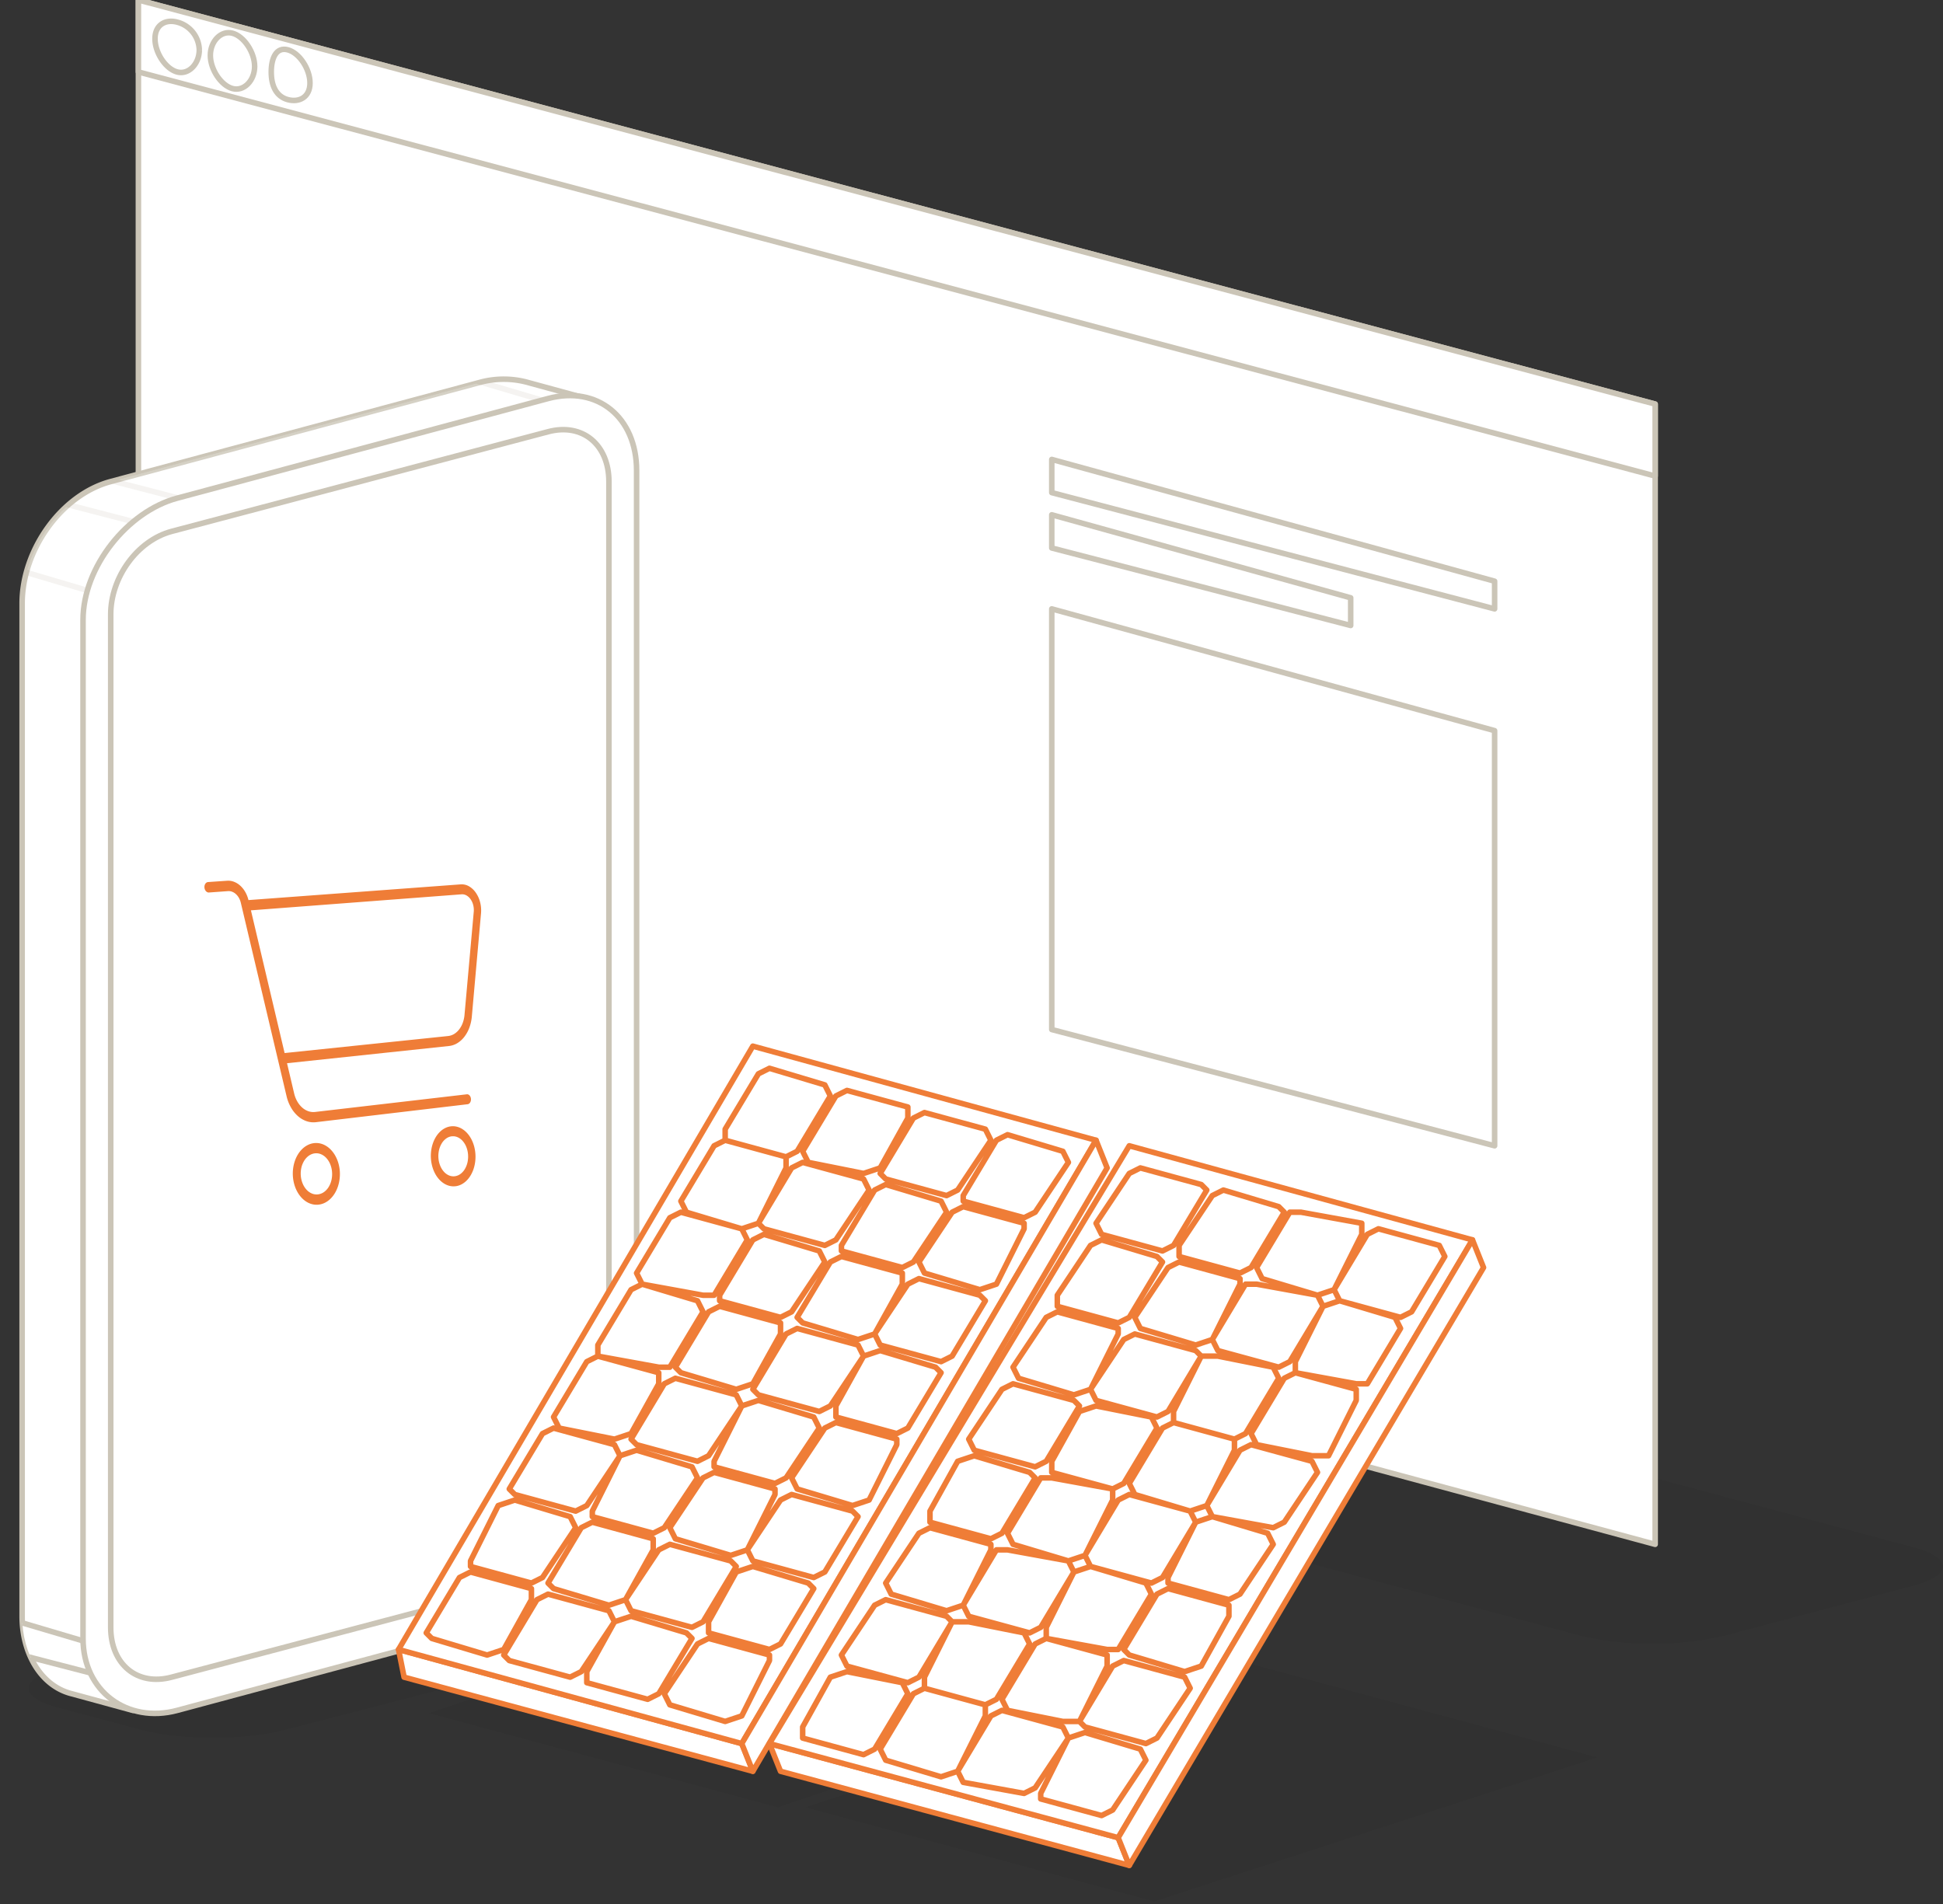 <svg xmlns="http://www.w3.org/2000/svg" xmlns:xlink="http://www.w3.org/1999/xlink" width="351" height="344" viewBox="0 0 351 344"><rect x="0" y="0" width="351" height="344" fill="#333333" stroke="none"/><defs><clipPath id="clip-path"><rect id="Rectangle_1948" data-name="Rectangle 1948" width="351" height="344" transform="translate(-0.093 0.34)" fill="#fff" stroke="#cbc5b7" stroke-linejoin="round" stroke-width="1"></rect></clipPath><clipPath id="clip-path-3"><rect id="Rectangle_1937" data-name="Rectangle 1937" width="330" height="88" transform="translate(-0.101 0.416)"></rect></clipPath><clipPath id="clip-path-5"><rect id="Rectangle_1939" data-name="Rectangle 1939" width="138" height="37" transform="translate(-0.226 -0.046)"></rect></clipPath><clipPath id="clip-path-6"><path id="Path_4207" data-name="Path 4207" d="M95.02,223.775l-67,18c-8.96,2.4-16,12.4-16,22v183c0,6.915,3.546,12.66,9,14l11,3,2-5,61-16c8.96-2.4,16-12.4,16-22v-184l3-10-11-3h0a17.963,17.963,0,0,0-4-1,17.275,17.275,0,0,0-4,1" transform="translate(-11.727 -223.241)" fill="#fff" stroke="#cbc5b7" stroke-linejoin="round" stroke-width="1"></path></clipPath><clipPath id="clip-path-7"><rect id="Rectangle_1941" data-name="Rectangle 1941" width="27" height="22" transform="translate(-0.093 -0.096)" fill="#fff" stroke="#cbc5b7" stroke-linejoin="round" stroke-width="1"></rect></clipPath><clipPath id="clip-path-8"><rect id="Rectangle_1942" data-name="Rectangle 1942" width="94" height="25" transform="translate(-0.409 -0.371)" fill="#fff" stroke="#cbc5b7" stroke-linejoin="round" stroke-width="1"></rect></clipPath><clipPath id="clip-path-10"><rect id="Rectangle_1943" data-name="Rectangle 1943" width="143" height="44" transform="translate(-0.388 -0.484)"></rect></clipPath><clipPath id="clip-path-11"><rect id="Rectangle_1945" data-name="Rectangle 1945" width="143" height="43" transform="translate(-0.029 0.069)"></rect></clipPath></defs><g id="Group_5686" data-name="Group 5686" transform="translate(-1143.235 -2265.34)"><g id="Group_5719" data-name="Group 5719" transform="translate(1143.328 2265)" clip-path="url(#clip-path)"><g id="Group_5691" data-name="Group 5691" transform="translate(0 0.001)"><g id="Group_5690" data-name="Group 5690" clip-path="url(#clip-path)"><g id="Group_5689" data-name="Group 5689" transform="translate(21.508 209.423)" opacity="0.05"><g id="Group_5688" data-name="Group 5688"><g id="Group_5687" data-name="Group 5687" clip-path="url(#clip-path-3)"><path id="Path_4193" data-name="Path 4193" d="M393.681,749.889l-258-69a58.272,58.272,0,0,0-26,0l-34,9c-7.308,1.958-7.308,5.042,0,7l258,69a58.263,58.263,0,0,0,26,0l34-9c7.308-1.958,7.308-5.042,0-7" transform="translate(-69.782 -679.473)"></path></g></g></g></g></g><path id="Path_4194" data-name="Path 4194" d="M80.6.342v205l274,74v-206Z" transform="translate(-55.689 -0.001)" fill="#fff" stroke="#cbc5b7" stroke-linejoin="round" stroke-width="1"></path><path id="Path_4195" data-name="Path 4195" d="M80.6.342v13l274,73v-13Z" transform="translate(-55.689 -0.001)" fill="#fff" stroke="#cbc5b7" stroke-linejoin="round" stroke-width="1"></path><path id="Path_4196" data-name="Path 4196" d="M696.587,297.749l-80-21v-6l80,22Z" transform="translate(-426.68 -187.409)" fill="#fff" stroke="#cbc5b7" stroke-linejoin="round" stroke-width="1"></path><path id="Path_4197" data-name="Path 4197" d="M696.587,455.626l-80-21v-76l80,22Z" transform="translate(-426.68 -248.286)" fill="#fff" stroke="#cbc5b7" stroke-linejoin="round" stroke-width="1"></path><path id="Path_4198" data-name="Path 4198" d="M670.587,323.54l-54-14v-6l54,15Z" transform="translate(-426.68 -210.199)" fill="#fff" stroke="#cbc5b7" stroke-linejoin="round" stroke-width="1"></path><g id="Group_5696" data-name="Group 5696" transform="translate(0 0.001)"><g id="Group_5695" data-name="Group 5695" clip-path="url(#clip-path)"><path id="Path_4199" data-name="Path 4199" d="M99.241,18.018c0,2.538-1.923,4.557-4,4s-4-3.462-4-6,1.923-3.557,4-3a5.312,5.312,0,0,1,4,5" transform="translate(-63.334 -8.679)" fill="#fff" stroke="#cbc5b7" stroke-linejoin="round" stroke-width="1"></path><path id="Path_4200" data-name="Path 4200" d="M131.955,27.166c0,2.538-1.923,4.557-4,4s-4-3.462-4-6,1.923-4.557,4-4,4,3.462,4,6" transform="translate(-86.048 -14.827)" fill="#fff" stroke="#cbc5b7" stroke-linejoin="round" stroke-width="1"></path><path id="Path_4201" data-name="Path 4201" d="M164.669,36.315c0,2.538-1.923,3.557-4,3s-3-2.462-3-5,.923-4.557,3-4,4,3.462,4,6" transform="translate(-108.762 -20.975)" fill="#fff" stroke="#cbc5b7" stroke-linejoin="round" stroke-width="1"></path><g id="Group_5694" data-name="Group 5694" transform="translate(4.633 277.886)" opacity="0.05"><g id="Group_5693" data-name="Group 5693"><g id="Group_5692" data-name="Group 5692" clip-path="url(#clip-path-5)"><path id="Path_4202" data-name="Path 4202" d="M146.807,907.553c7.1,1.9,7.1,5.1,0,7l-85,22c-7.1,1.9-18.9,1.9-26,0l-15-4c-7.1-1.9-7.1-5.1,0-7l85-23a55.489,55.489,0,0,1,25,0Z" transform="translate(-15.033 -901.599)"></path></g></g></g><path id="Path_4203" data-name="Path 4203" d="M28.02,241.775l67-18a16.419,16.419,0,0,1,8,0h0l11,3-3,10v184c0,9.6-7.04,19.6-16,22l-61,16-2,5-11-3c-5.454-1.34-9-7.085-9-14v-183c0-9.6,7.04-19.6,16-22" transform="translate(-8.113 -154.436)" fill="#fff" stroke="#cbc5b7" stroke-linejoin="round" stroke-width="1"></path></g></g><g id="Group_5704" data-name="Group 5704" transform="translate(3.614 68.806)"><g id="Group_5703" data-name="Group 5703" clip-path="url(#clip-path-6)"><g id="Group_5699" data-name="Group 5699" transform="translate(-3.614 19.631)" opacity="0.2"><g id="Group_5698" data-name="Group 5698"><g id="Group_5697" data-name="Group 5697" clip-path="url(#clip-path-7)"><path id="Path_4204" data-name="Path 4204" d="M-.093,286.836v14l27,8v-15Z" transform="translate(0 -286.932)" fill="#fff" stroke="#cbc5b7" stroke-linejoin="round" stroke-width="1"></path></g></g></g><path id="Path_4205" data-name="Path 4205" d="M-.093,949.545v6l27,7v-5Z" transform="translate(-3.614 -726.011)" fill="#fff" stroke="#cbc5b7" stroke-linejoin="round" stroke-width="1"></path><g id="Group_5702" data-name="Group 5702" transform="translate(9.702 -1.095)" opacity="0.2"><g id="Group_5701" data-name="Group 5701"><g id="Group_5700" data-name="Group 5700" clip-path="url(#clip-path-8)"><path id="Path_4206" data-name="Path 4206" d="M109.795,219.318l-67,18,27,7,67-17Z" transform="translate(-43.204 -219.689)" fill="#fff" stroke="#cbc5b7" stroke-linejoin="round" stroke-width="1"></path></g></g></g></g></g><g id="Group_5718" data-name="Group 5718" transform="translate(0 0.001)"><g id="Group_5717" data-name="Group 5717" clip-path="url(#clip-path)"><path id="Path_4208" data-name="Path 4208" d="M66.248,470.8l67-18c8.96-2.4,16-12.4,16-22v-184c0-9.6-7.04-15.4-16-13l-67,18c-8.96,2.4-17,12.4-17,22v184c0,9.6,8.04,15.4,17,13" transform="translate(-34.341 -161.458)" fill="#fff" stroke="#cbc5b7" stroke-linejoin="round" stroke-width="1"></path><path id="Path_4209" data-name="Path 4209" d="M154.609,444.738v-183c0-6.673-4.774-10.668-11-9l-68,18c-6.226,1.668-11,8.327-11,15v183c0,6.673,4.774,10.668,11,9l68-18c6.225-1.668,11-8.328,11-15" transform="translate(-44.702 -174.398)" fill="#fff" stroke="#cbc5b7" stroke-linejoin="round" stroke-width="1"></path><g id="Group_5707" data-name="Group 5707" transform="translate(77.795 283.324)" opacity="0.05"><g id="Group_5706" data-name="Group 5706"><g id="Group_5705" data-name="Group 5705" clip-path="url(#clip-path-10)"><path id="Path_4210" data-name="Path 4210" d="M315.017,962.756l-63-17,81-27,62,17" transform="translate(-252.405 -919.24)"></path></g></g></g><path id="Path_4211" data-name="Path 4211" d="M233.4,972.912l-1-5,62,17,2,5Z" transform="translate(-160.495 -669.572)" fill="#fff" stroke="#ef7d37" stroke-linejoin="round" stroke-width="1"></path><path id="Path_4212" data-name="Path 4212" d="M296.4,615.417l-64,109,62,17,64-109Z" transform="translate(-160.495 -426.077)" fill="#fff" stroke="#ef7d37" stroke-linejoin="round" stroke-width="1"></path><path id="Path_4213" data-name="Path 4213" d="M255.689,720.348l-6,10,1,1,10,3,3-1,5-9v-2l-11-3Zm7-13-5,10v1l11,3,2-1,6-9-1-2-10-3Zm8-13-6,10,1,1,11,3,2-1,6-9-1-2-11-3Zm8-13-6,10,1,2,10,2,3-1,5-9v-2l-11-3Zm8-13-6,10v2l11,2h2l6-10-1-2-10-3Zm7-13-6,10,1,2,11,2h2l6-10-1-2-11-3Zm8-13-6,10,1,2,10,3,3-1,5-10v-2l-11-3Zm8-13-6,10v2l11,3,2-1,6-10-1-2-10-3Zm-40,95-6,10,1,1,11,3,2-1,6-9-1-2-11-3Zm8-13-6,10,1,1,10,3,3-1,5-9v-2l-11-3Zm7-13-5,10v1l11,3,2-1,6-9-1-2-10-3Zm8-13-6,10,1,1,11,3,2-1,6-9-1-2-11-3Zm8-13-6,10,1,1,10,3,3-1,5-9v-2l-11-3Zm8-13-6,10v1l11,3,2-1,6-9-1-2-10-3Zm7-13-6,10,1,1,11,3,2-1,6-9-1-2-11-3Zm8-13-6,10,1,2,10,2,3-1,5-9v-2l-11-3Zm-40,95-5,9v2l11,3,2-1,6-10-1-1-10-3Zm8-13-6,9,1,2,11,3,2-1,6-10-1-1-11-3Zm8-13-6,9,1,2,10,3,3-1,5-10v-1l-11-3Zm7-13-5,10v1l11,3,2-1,6-9-1-2-10-3Zm8-13-6,10,1,1,11,3,2-1,6-9-1-2-11-3Zm8-13-6,10,1,1,10,3,3-1,5-9v-2l-11-3Zm8-13-6,10v1l11,3,2-1,6-9-1-2-10-3Zm7-13-6,10,1,1,11,3,2-1,6-9-1-2-11-3Zm-39,95-6,9,1,2,10,3,3-1,5-10v-1l-11-3Zm7-13-5,9v2l11,3,2-1,6-10-1-1-10-3Zm8-13-6,9,1,2,11,3,2-1,6-10-1-1-11-3Zm8-13-6,9,1,2,10,3,3-1,5-10v-1l-11-3Zm7-13-5,9v2l11,3,2-1,6-10-1-1-10-3Zm8-13-6,9,1,2,11,3,2-1,6-10-1-1-11-3Zm8-13-6,9,1,2,10,3,3-1,5-10v-1l-11-3Zm8-13-6,10v1l11,3,2-1,6-9-1-2-10-3Z" transform="translate(-172.782 -435.008)" fill="#fff" stroke="#ef7d37" stroke-linejoin="round" stroke-width="1"></path><path id="Path_4214" data-name="Path 4214" d="M498.87,670.056l2,5-64,109-2-5Z" transform="translate(-300.963 -463.716)" fill="#fff" stroke="#ef7d37" stroke-linejoin="round" stroke-width="1"></path><g id="Group_5713" data-name="Group 5713" transform="translate(145.436 300.771)"><g id="Group_5712" data-name="Group 5712" opacity="0.05"><g id="Group_5711" data-name="Group 5711" clip-path="url(#clip-path-11)"><path id="Path_4216" data-name="Path 4216" d="M534.837,1018.918l-63-17,80-26,63,17" transform="translate(-471.866 -975.849)"></path></g></g></g><path id="Path_4217" data-name="Path 4217" d="M453.221,1029.073l-2-5,63,17,2,5Z" transform="translate(-312.314 -708.733)" fill="#fff" stroke="#ef7d37" stroke-linejoin="round" stroke-width="1"></path><path id="Path_4218" data-name="Path 4218" d="M516.221,672.578l-65,108,63,17,64-108Z" transform="translate(-312.314 -465.239)" fill="#fff" stroke="#ef7d37" stroke-linejoin="round" stroke-width="1"></path><path id="Path_4219" data-name="Path 4219" d="M474.509,777.51l-5,9v2l11,3,2-1,6-10-1-2-10-2Zm8-13-6,9,1,2,11,3,2-1,6-10-1-1-11-3Zm8-13-6,9,1,2,10,3,3-1,5-10v-1l-11-3Zm7-13-5,9v2l11,3,2-1,6-10-1-1-10-3Zm8-13-6,9,1,2,11,3,2-1,6-10-1-1-11-3Zm8-13-6,9,1,2,10,3,3-1,5-10v-1l-11-3Zm8-13-6,9v2l11,3,2-1,6-10-1-1-10-3Zm7-13-6,9,1,2,11,3,2-1,6-10-1-1-11-3Zm-39,94-6,10,1,2,10,3,3-1,5-10v-2l-11-3Zm7-13-5,10v2l11,3,2-1,6-10-1-2-10-2Zm8-13-6,10,1,2,11,3,2-1,6-10-1-2-11-2Zm8-13-6,10,1,2,10,3,3-1,5-10v-2l-11-2Zm7-12-5,9v2l11,3,2-1,6-10-1-2-10-2Zm8-13-6,9,1,2,11,3,2-1,6-10-1-1-11-3Zm8-13-6,9,1,2,10,3,3-1,5-10v-1l-11-3Zm8-13-6,9v2l11,3,2-1,6-10-1-1-10-3Zm-40,94-6,10,1,2,11,2,2-1,6-9-1-2-11-3Zm8-13-6,10,1,2,10,2h3l5-10v-2l-11-3Zm7-13-5,10v2l11,2h2l6-10-1-2-10-3Zm8-13-6,10,1,2,11,3,2-1,6-10-1-2-11-3Zm8-13-6,10,1,2,10,3,3-1,5-10v-2l-11-3Zm7-13-5,10v2l11,3,2-1,6-10-1-2-10-2Zm8-13-6,10,1,2,11,3,2-1,6-10-1-2-11-2Zm8-13-6,10,1,2,10,3,3-1,5-10v-2l-11-2Zm-40,95-5,10v1l11,3,2-1,6-9-1-2-10-3Zm8-13-6,10,1,1,11,3,2-1,6-9-1-2-11-3Zm8-13-6,10,1,1,10,3,3-1,5-9v-2l-11-3Zm7-13-5,10v1l11,3,2-1,6-9-1-2-10-3Zm8-13-6,10,1,2,11,2,2-1,6-9-1-2-11-3Zm8-13-6,10,1,2,10,2h3l5-10v-2l-11-3Zm7-13-5,10v2l11,2h2l6-10-1-2-10-3Zm8-13-6,10,1,2,11,3,2-1,6-10-1-2-11-3Z" transform="translate(-324.602 -474.17)" fill="#fff" stroke="#ef7d37" stroke-linejoin="round" stroke-width="1"></path><path id="Path_4220" data-name="Path 4220" d="M718.69,727.217l2,5-64,108-2-5Z" transform="translate(-452.783 -502.877)" fill="#fff" stroke="#ef7d37" stroke-linejoin="round" stroke-width="1"></path></g></g></g><path id="Path_4221" data-name="Path 4221" d="M.734,3.407A.586.586,0,0,0,.455,3.5a.749.749,0,0,0-.217.219.989.989,0,0,0-.133.311A1.17,1.17,0,0,0,.078,4.4a1.182,1.182,0,0,0,.088.363,1.018,1.018,0,0,0,.183.289A.775.775,0,0,0,.6,5.24a.6.6,0,0,0,.291.054l3.442-.248a1.749,1.749,0,0,1,.757.116,2.16,2.16,0,0,1,.677.426,2.789,2.789,0,0,1,.54.685,3.384,3.384,0,0,1,.347.895l8.263,34.937a7.563,7.563,0,0,0,.8,2.041A6.05,6.05,0,0,0,16.95,45.68,4.642,4.642,0,0,0,18.5,46.6a3.875,3.875,0,0,0,1.726.189l27.4-3.244a.534.534,0,0,0,.252-.1.742.742,0,0,0,.2-.218,1.013,1.013,0,0,0,.119-.3,1.185,1.185,0,0,0,.024-.355,1.149,1.149,0,0,0-.081-.342.931.931,0,0,0-.166-.269.668.668,0,0,0-.227-.168.506.506,0,0,0-.264-.041l-27.417,3.19a2.761,2.761,0,0,1-1.23-.138,3.322,3.322,0,0,1-1.1-.656,4.342,4.342,0,0,1-.883-1.1,5.432,5.432,0,0,1-.57-1.457l-1.285-5.454,29.249-3.108a3.682,3.682,0,0,0,1.527-.525,4.678,4.678,0,0,0,1.26-1.145,6.236,6.236,0,0,0,.9-1.644,7.763,7.763,0,0,0,.449-2.023L50.04,9.082a6.016,6.016,0,0,0-.164-2.043A5.326,5.326,0,0,0,49.1,5.329a3.809,3.809,0,0,0-1.22-1.148,2.636,2.636,0,0,0-1.509-.356L8.031,6.665a5.649,5.649,0,0,0-.58-1.471,4.641,4.641,0,0,0-.9-1.13,3.587,3.587,0,0,0-1.121-.7,2.92,2.92,0,0,0-1.258-.193Zm7.741,5.11L46.521,5.623a1.587,1.587,0,0,1,.909.211,2.279,2.279,0,0,1,.734.689,3.2,3.2,0,0,1,.464,1.028,3.642,3.642,0,0,1,.1,1.23L47.058,27.416a5.509,5.509,0,0,1-.322,1.444,4.448,4.448,0,0,1-.646,1.174,3.349,3.349,0,0,1-.9.817,2.637,2.637,0,0,1-1.094.373L14.561,34.3Zm9.012,47.971a4.8,4.8,0,0,1,.1-1.474,4.158,4.158,0,0,1,.51-1.257,3.14,3.14,0,0,1,.835-.908,2.35,2.35,0,0,1,1.076-.428,2.205,2.205,0,0,1,1.121.154,2.758,2.758,0,0,1,.959.68,3.73,3.73,0,0,1,.7,1.1,4.608,4.608,0,0,1,.339,1.409,4.8,4.8,0,0,1-.1,1.465,4.166,4.166,0,0,1-.5,1.252,3.152,3.152,0,0,1-.828.91,2.358,2.358,0,0,1-1.072.436A2.2,2.2,0,0,1,19.5,59.68,2.747,2.747,0,0,1,18.533,59a3.721,3.721,0,0,1-.7-1.1A4.606,4.606,0,0,1,17.486,56.487Zm7.042-.9a7.092,7.092,0,0,0-.264-1.424,6.369,6.369,0,0,0-.526-1.27,5.354,5.354,0,0,0-.755-1.055,4.337,4.337,0,0,0-.952-.78,3.587,3.587,0,0,0-1.072-.431,3.266,3.266,0,0,0-1.1-.053,3.407,3.407,0,0,0-1.073.32,3.994,3.994,0,0,0-.988.686,4.94,4.94,0,0,0-.815,1,6.006,6.006,0,0,0-.577,1.23,6.879,6.879,0,0,0-.314,1.387,7.287,7.287,0,0,0-.028,1.474,7.088,7.088,0,0,0,.268,1.436,6.355,6.355,0,0,0,.534,1.278,5.33,5.33,0,0,0,.765,1.057,4.311,4.311,0,0,0,.961.775,3.569,3.569,0,0,0,1.078.42,3.263,3.263,0,0,0,1.1.04,3.42,3.42,0,0,0,1.069-.332,4.019,4.019,0,0,0,.979-.694,4.968,4.968,0,0,0,.8-1.005,6.027,6.027,0,0,0,.567-1.225,6.887,6.887,0,0,0,.308-1.377A7.288,7.288,0,0,0,24.529,55.582Zm20.206-6.238A2.043,2.043,0,0,1,45.8,49.5a2.632,2.632,0,0,1,.91.665,3.667,3.667,0,0,1,.663,1.071,4.6,4.6,0,0,1,.323,1.372,4.791,4.791,0,0,1-.095,1.426,4.1,4.1,0,0,1-.477,1.217,3.017,3.017,0,0,1-.784.882,2.19,2.19,0,0,1-1.016.42,2.04,2.04,0,0,1-1.064-.145,2.621,2.621,0,0,1-.915-.661,3.657,3.657,0,0,1-.669-1.073,4.6,4.6,0,0,1-.326-1.379,4.79,4.79,0,0,1,.1-1.434,4.088,4.088,0,0,1,.482-1.221,3,3,0,0,1,.789-.88A2.183,2.183,0,0,1,44.735,49.344Zm.735,9.009a3.166,3.166,0,0,0,1.029-.327,3.8,3.8,0,0,0,.911-.664,4.774,4.774,0,0,0,.75-.957,5.892,5.892,0,0,0,.547-1.208A6.837,6.837,0,0,0,49,53.834a7.29,7.29,0,0,0,.021-1.4,7.1,7.1,0,0,0-.246-1.365,6.326,6.326,0,0,0-.506-1.259,5.229,5.229,0,0,0-.731-1.044,4.158,4.158,0,0,0-.889-.747,3.373,3.373,0,0,0-1-.419,3.015,3.015,0,0,0-1.061-.059,3.153,3.153,0,0,0-1.033.316,3.77,3.77,0,0,0-.918.656,4.745,4.745,0,0,0-.759.956,5.869,5.869,0,0,0-.555,1.213,6.828,6.828,0,0,0-.3,1.372A7.289,7.289,0,0,0,41,53.466a7.1,7.1,0,0,0,.249,1.376,6.313,6.313,0,0,0,.514,1.267,5.2,5.2,0,0,0,.74,1.046,4.131,4.131,0,0,0,.9.742,3.354,3.354,0,0,0,1,.409A3.012,3.012,0,0,0,45.47,58.353Z" transform="translate(1180.089 2421.286)" fill="#ef7d37"></path></g></svg>